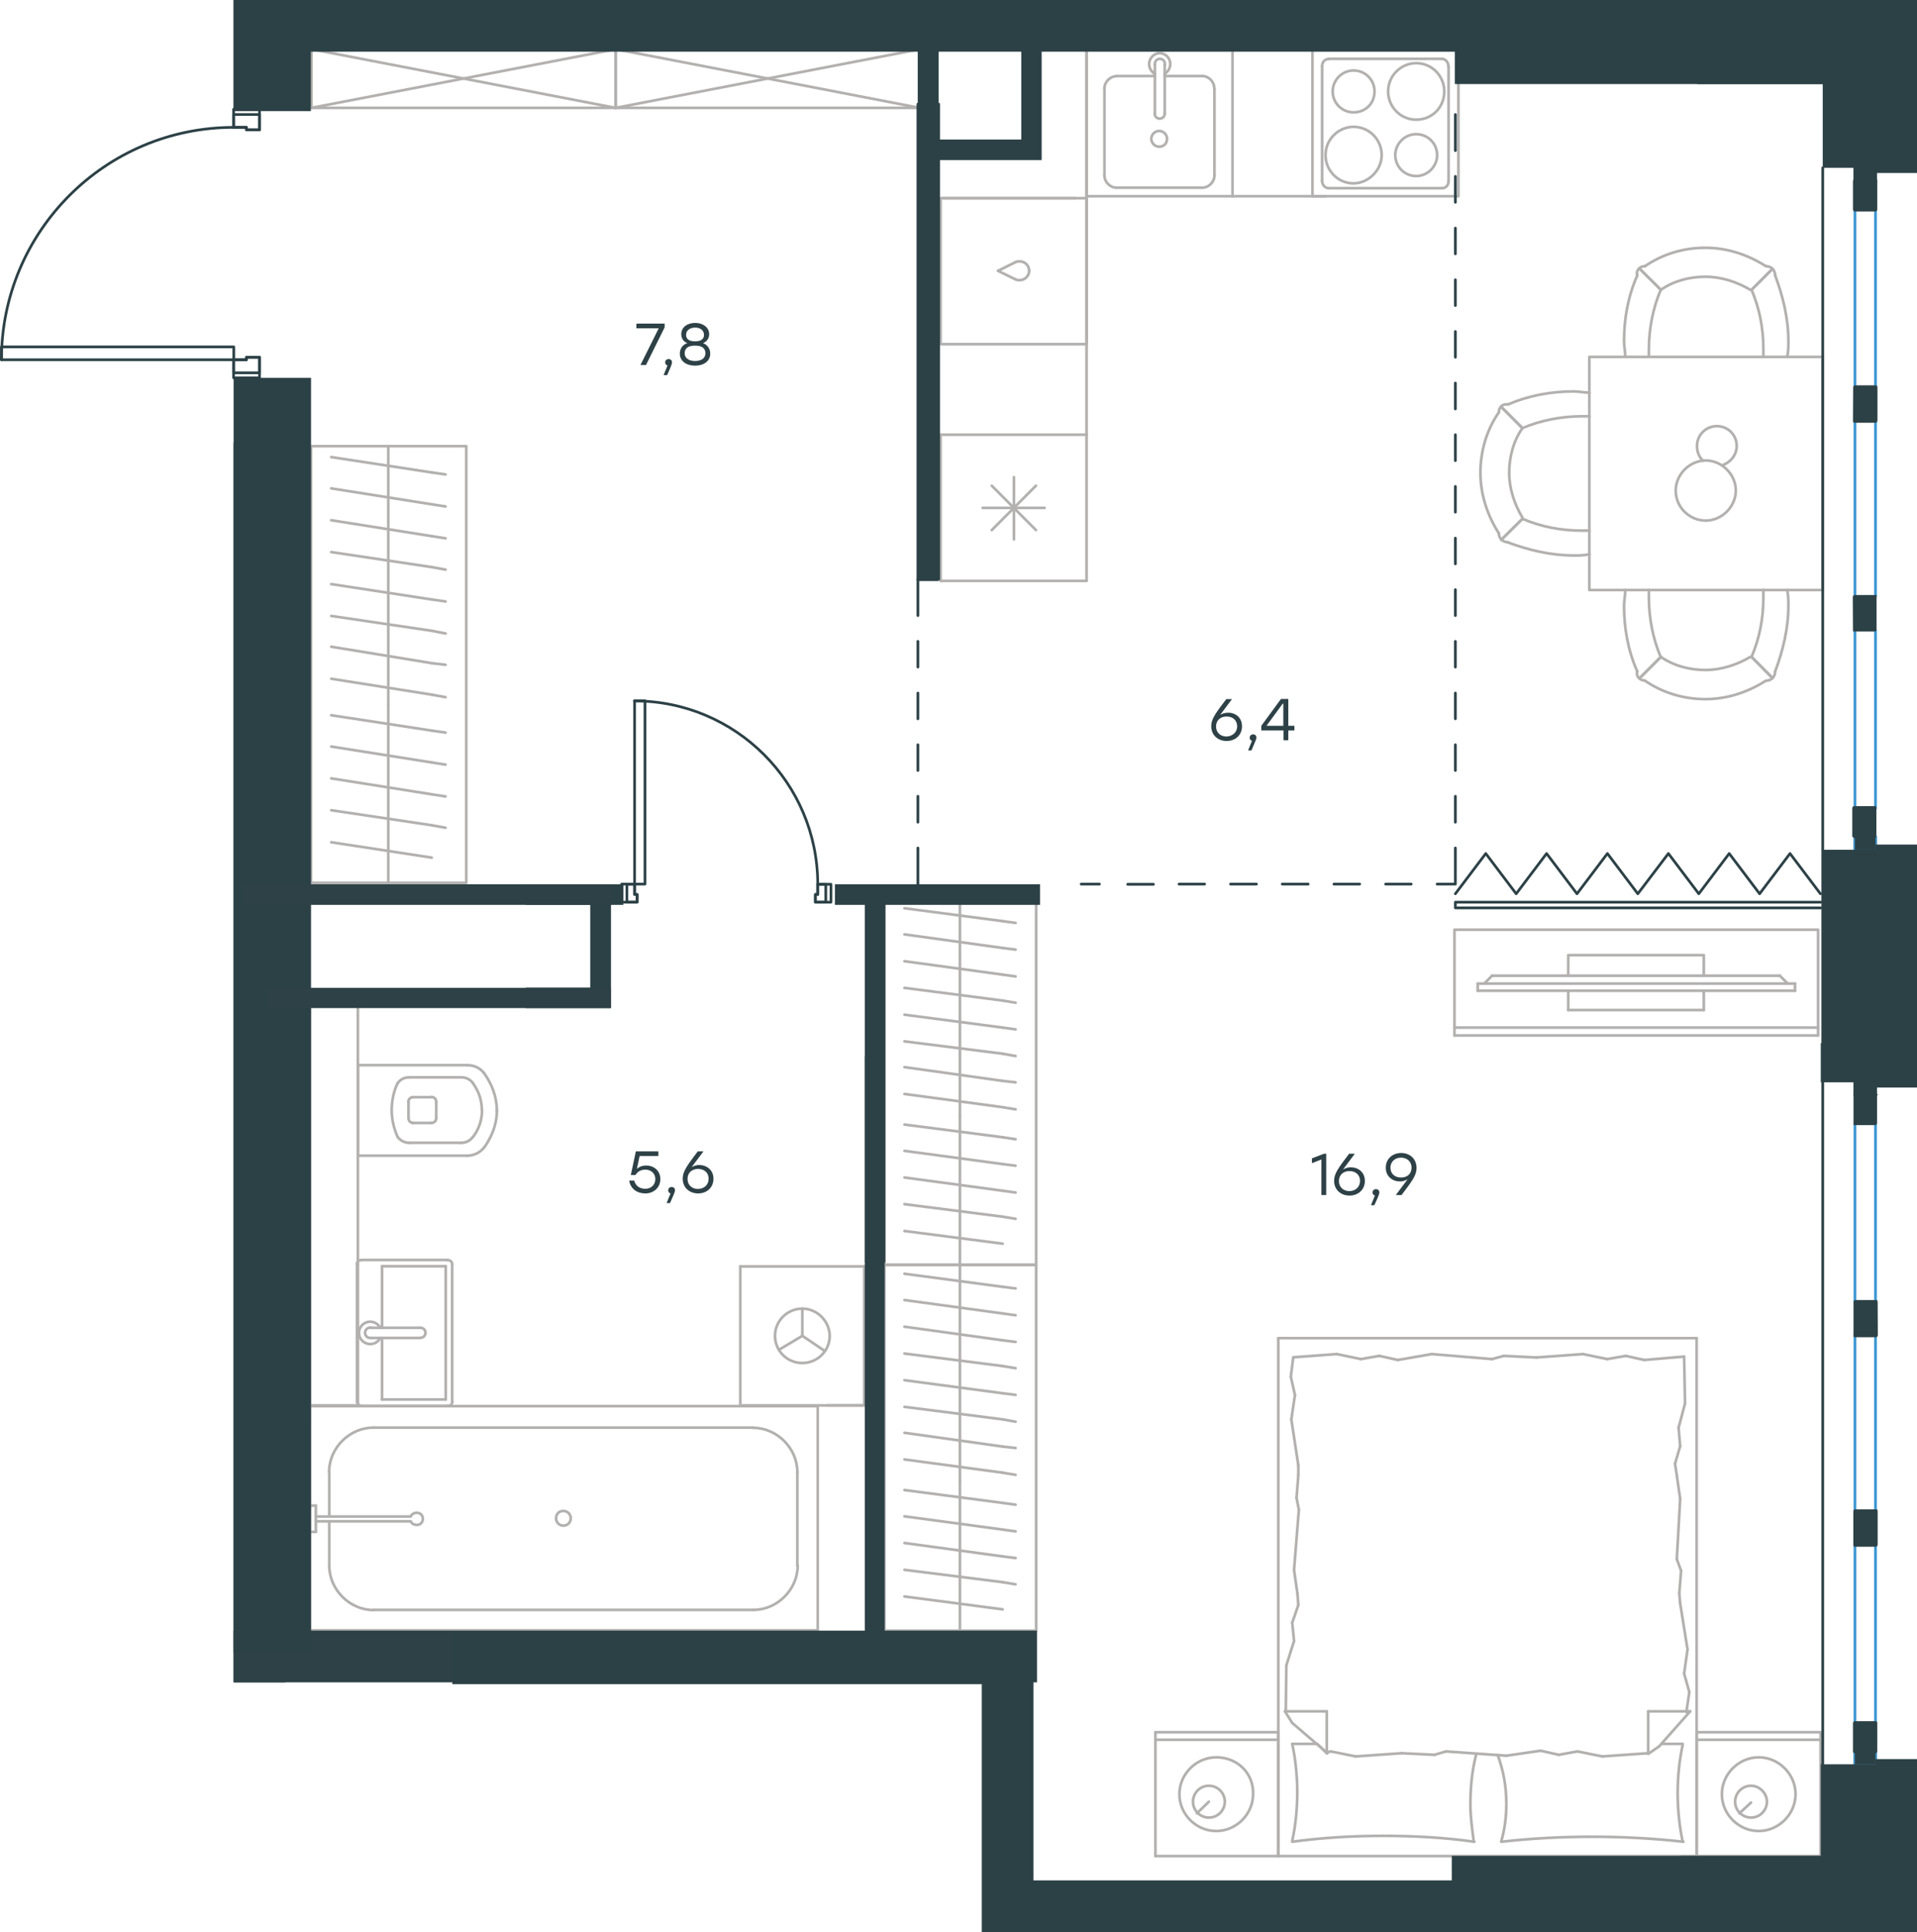<?xml version="1.0" encoding="utf-8"?>
<!-- Generator: Adobe Illustrator 26.5.0, SVG Export Plug-In . SVG Version: 6.00 Build 0)  -->
<svg version="1.1" id="Слой_1" xmlns="http://www.w3.org/2000/svg" xmlns:xlink="http://www.w3.org/1999/xlink" x="0px" y="0px"
	 viewBox="0 0 1071.8 1080" style="enable-background:new 0 0 1071.8 1080;" xml:space="preserve">
<style type="text/css">
	.st0{fill:none;stroke:#B2B1B0;stroke-width:1.5;stroke-linecap:round;stroke-linejoin:round;stroke-miterlimit:22.926;}
	.st1{fill:none;stroke:#2C4146;stroke-width:1.5;stroke-linecap:round;stroke-linejoin:round;stroke-miterlimit:10;}
	.st2{fill:none;stroke:#3996D2;stroke-width:1.5;stroke-linecap:round;stroke-linejoin:round;stroke-miterlimit:10;}
	.st3{fill:none;stroke:#2C4146;stroke-width:1.5;stroke-linecap:round;stroke-linejoin:round;stroke-miterlimit:22.926;}
	.st4{fill:#2C4146;}
	.st5{fill-rule:evenodd;clip-rule:evenodd;fill:#2C4146;}
	.st6{fill:#2D4146;}
</style>
<g>
	<line class="st0" x1="714.7" y1="1037.5" x2="646" y2="1037.5"/>
	<line class="st0" x1="646" y1="968.3" x2="714.7" y2="968.3"/>
	<line class="st0" x1="714.7" y1="968.3" x2="714.7" y2="1037.5"/>
	<line class="st0" x1="646" y1="1037.5" x2="646" y2="968.3"/>
	<line class="st0" x1="675.9" y1="1007.1" x2="669.2" y2="1013.6"/>
	<line class="st0" x1="646" y1="972.5" x2="714.7" y2="972.5"/>
	<path class="st0" d="M680,982.3c-11.2,0-20.6,9.4-20.6,20.6c0,11.2,9.3,20.6,20.6,20.6c11.2,0,20.6-9.4,20.6-20.6
		C701,991.2,691.8,982.3,680,982.3z"/>
	<path class="st0" d="M675.9,998.2c-5.1,0-8.9,4.2-8.9,8.9c0,5.1,4.2,8.9,8.9,8.9c5.1,0,8.9-4.2,8.9-8.9
		C684.8,1002.4,681,998.2,675.9,998.2z"/>
	<line class="st0" x1="948.6" y1="1037.5" x2="714.7" y2="1037.5"/>
	<line class="st0" x1="929" y1="974.8" x2="940.8" y2="974.8"/>
	<line class="st0" x1="741.8" y1="980" x2="741.8" y2="956.6"/>
	<line class="st0" x1="736.5" y1="974.8" x2="741.8" y2="980"/>
	<line class="st0" x1="948.6" y1="748" x2="948.6" y2="1037.5"/>
	<line class="st0" x1="718.4" y1="956.6" x2="741.8" y2="956.6"/>
	<line class="st0" x1="714.7" y1="1037.5" x2="714.7" y2="748"/>
	<line class="st0" x1="945" y1="956.6" x2="927.6" y2="976.2"/>
	<line class="st0" x1="927.6" y1="976.2" x2="921.5" y2="980.4"/>
	<line class="st0" x1="722.5" y1="974.8" x2="736.2" y2="974.8"/>
	<line class="st0" x1="921.5" y1="980" x2="921.5" y2="956.6"/>
	<line class="st0" x1="742.2" y1="980" x2="722.5" y2="963.1"/>
	<line class="st0" x1="722.5" y1="963.1" x2="718.4" y2="956.6"/>
	<line class="st0" x1="945" y1="956.6" x2="921.5" y2="956.6"/>
	<line class="st0" x1="840.8" y1="757.9" x2="859" y2="758.8"/>
	<line class="st0" x1="781.5" y1="760.2" x2="800.5" y2="756.9"/>
	<line class="st0" x1="760.9" y1="759.7" x2="771.2" y2="757.9"/>
	<line class="st0" x1="771.2" y1="757.9" x2="781.5" y2="760.2"/>
	<line class="st0" x1="834.2" y1="759.7" x2="840.8" y2="757.9"/>
	<line class="st0" x1="800.5" y1="756.9" x2="834.2" y2="759.7"/>
	<line class="st0" x1="723" y1="758.7" x2="747.4" y2="756.9"/>
	<line class="st0" x1="747.4" y1="756.9" x2="760.9" y2="759.7"/>
	<line class="st0" x1="919.3" y1="760.2" x2="941.6" y2="758.3"/>
	<line class="st0" x1="898.6" y1="759.7" x2="909" y2="757.9"/>
	<line class="st0" x1="909" y1="757.9" x2="919.3" y2="760.2"/>
	<line class="st0" x1="859" y1="758.8" x2="885.1" y2="756.9"/>
	<line class="st0" x1="885.1" y1="756.9" x2="898.6" y2="759.7"/>
	<line class="st0" x1="948.6" y1="748" x2="714.7" y2="748"/>
	<path class="st0" d="M839.4,1029.5c16.8-1.9,33.6-2.8,50.9-2.8c16.8,0,34.1,0.9,50.9,2.8"/>
	<path class="st0" d="M837.4,981c3.3,9.4,4.8,17.6,4.8,27.5c0,7-0.9,14-2.8,20.6"/>
	<path class="st0" d="M940.8,1029.5c-1.9-8.9-2.8-18.2-2.8-27.1c0-9.4,0.9-18.2,2.8-27.1"/>
	<path class="st0" d="M824,1029.5c-0.9-7-1.9-14-1.9-20.6c0-9.8,0.9-19.2,3.3-28.5"/>
	<line class="st0" x1="725.9" y1="897.2" x2="725.4" y2="890.7"/>
	<line class="st0" x1="723.5" y1="917.3" x2="722.5" y2="907"/>
	<line class="st0" x1="722.5" y1="907" x2="725.9" y2="897.2"/>
	<line class="st0" x1="718.9" y1="956.6" x2="719.2" y2="930.9"/>
	<line class="st0" x1="719.2" y1="930.9" x2="723.5" y2="917.3"/>
	<line class="st0" x1="724.9" y1="837.3" x2="725.9" y2="824.7"/>
	<line class="st0" x1="725.4" y1="890.7" x2="723.5" y2="877.6"/>
	<line class="st0" x1="726.2" y1="843.9" x2="724.9" y2="837.3"/>
	<line class="st0" x1="723.5" y1="877.6" x2="726.2" y2="843.9"/>
	<line class="st0" x1="725.9" y1="824.7" x2="725.9" y2="819.1"/>
	<line class="st0" x1="724" y1="779.8" x2="721.7" y2="769.5"/>
	<line class="st0" x1="721.7" y1="769.5" x2="723" y2="759.3"/>
	<line class="st0" x1="725.9" y1="819.1" x2="722" y2="793.4"/>
	<line class="st0" x1="722" y1="793.4" x2="724" y2="779.8"/>
	<line class="st0" x1="936.5" y1="818.2" x2="937.5" y2="824.7"/>
	<line class="st0" x1="938.5" y1="798.1" x2="939.4" y2="808.4"/>
	<line class="st0" x1="939.4" y1="808.4" x2="936.5" y2="818.2"/>
	<line class="st0" x1="941.6" y1="758.3" x2="942.1" y2="784.5"/>
	<line class="st0" x1="942.1" y1="784.5" x2="938.5" y2="798.1"/>
	<line class="st0" x1="939.9" y1="878" x2="938.9" y2="890.7"/>
	<line class="st0" x1="937.5" y1="824.7" x2="939.4" y2="837.8"/>
	<line class="st0" x1="937.5" y1="871.5" x2="939.9" y2="878"/>
	<line class="st0" x1="939.4" y1="837.8" x2="937.5" y2="871.5"/>
	<line class="st0" x1="938.9" y1="890.7" x2="939.4" y2="896.3"/>
	<line class="st0" x1="943" y1="956.1" x2="943" y2="957.1"/>
	<line class="st0" x1="941.6" y1="935.5" x2="944.5" y2="945.8"/>
	<line class="st0" x1="944.5" y1="945.8" x2="943" y2="956.1"/>
	<line class="st0" x1="939.4" y1="896.3" x2="943.5" y2="922"/>
	<line class="st0" x1="943.5" y1="922" x2="941.6" y2="935.5"/>
	<path class="st0" d="M722.5,1029.5c16.8-2.3,33.6-3.3,50.9-3.3c16.8,0,34.1,0.9,50.9,3.3"/>
	<path class="st0" d="M722.5,974.8c1.9,8.9,2.8,18.2,2.8,27.1c0,9.4-0.9,18.2-2.8,27.1"/>
	<line class="st0" x1="802" y1="980.9" x2="783.8" y2="980"/>
	<line class="st0" x1="861.4" y1="978.6" x2="842.2" y2="981.4"/>
	<line class="st0" x1="881.9" y1="979" x2="871.5" y2="980.9"/>
	<line class="st0" x1="871.5" y1="980.9" x2="861.4" y2="978.6"/>
	<line class="st0" x1="808.5" y1="979" x2="802" y2="980.9"/>
	<line class="st0" x1="842.2" y1="981.4" x2="808.5" y2="979"/>
	<line class="st0" x1="921.5" y1="980" x2="895.9" y2="981.8"/>
	<line class="st0" x1="895.9" y1="981.8" x2="881.9" y2="979"/>
	<line class="st0" x1="744" y1="979" x2="741.8" y2="979.5"/>
	<line class="st0" x1="783.8" y1="980" x2="758" y2="981.8"/>
	<line class="st0" x1="758" y1="981.8" x2="744" y2="979"/>
	<line class="st0" x1="1017.9" y1="1037.5" x2="948.6" y2="1037.5"/>
	<line class="st0" x1="948.6" y1="968.3" x2="1017.9" y2="968.3"/>
	<line class="st0" x1="1017.9" y1="968.7" x2="1017.9" y2="1037.5"/>
	<line class="st0" x1="948.6" y1="1037.5" x2="948.6" y2="968.7"/>
	<line class="st0" x1="979" y1="1007.6" x2="972.5" y2="1013.6"/>
	<line class="st0" x1="948.6" y1="972.5" x2="1017.9" y2="972.5"/>
	<path class="st0" d="M983.3,982.3c-11.2,0-20.6,9.4-20.6,20.6c0,11.2,9.3,20.6,20.6,20.6c11.2,0,20.6-9.4,20.6-20.6
		S994.5,982.3,983.3,982.3z"/>
	<path class="st0" d="M979,998.2c-5.1,0-8.9,4.2-8.9,8.9c0,5.1,4.2,8.9,8.9,8.9c5.1,0,8.9-4.2,8.9-8.9S983.8,998.2,979,998.2z"/>
</g>
<g>
	<g>
		<line class="st0" x1="813.2" y1="574.4" x2="1016.5" y2="574.4"/>
		<polyline class="st0" points="1016.5,578.8 1016.5,519.7 813.2,519.7 813.2,578.8 		"/>
		<line class="st0" x1="813.2" y1="578.8" x2="1016.5" y2="578.8"/>
	</g>
	<g>
		<polyline class="st0" points="952.6,545.4 952.6,533.9 876.8,533.9 876.8,545.4 		"/>
		<line class="st0" x1="876.8" y1="553.8" x2="876.8" y2="564.6"/>
		<line class="st0" x1="876.8" y1="564.6" x2="952.6" y2="564.6"/>
		<line class="st0" x1="952.6" y1="564.6" x2="952.6" y2="553.8"/>
		<line class="st0" x1="826.2" y1="553.8" x2="826.2" y2="549.8"/>
		<line class="st0" x1="995.1" y1="545.4" x2="999.5" y2="549.8"/>
		<line class="st0" x1="829.9" y1="549.8" x2="834.2" y2="545.4"/>
		<line class="st0" x1="1003.6" y1="549.8" x2="826.2" y2="549.8"/>
		<line class="st0" x1="826.2" y1="553.8" x2="1003.6" y2="553.8"/>
		<line class="st0" x1="1003.6" y1="553.8" x2="1003.6" y2="549.8"/>
		<line class="st0" x1="834.2" y1="545.4" x2="995.1" y2="545.4"/>
	</g>
</g>
<g>
	<line class="st0" x1="536.7" y1="707.1" x2="536.7" y2="623.5"/>
	<line class="st0" x1="567.8" y1="636.8" x2="560.6" y2="635.7"/>
	<line class="st0" x1="560.6" y1="635.7" x2="505.7" y2="628.6"/>
	<line class="st0" x1="567.8" y1="651.6" x2="560.6" y2="650.7"/>
	<line class="st0" x1="560.6" y1="650.7" x2="505.7" y2="643.3"/>
	<line class="st0" x1="567.8" y1="666.6" x2="560.6" y2="665.6"/>
	<line class="st0" x1="560.6" y1="665.6" x2="505.7" y2="658.2"/>
	<line class="st0" x1="567.8" y1="681.3" x2="560.6" y2="680.1"/>
	<line class="st0" x1="560.6" y1="680.1" x2="505.7" y2="673.1"/>
	<line class="st0" x1="560.6" y1="695.2" x2="505.7" y2="688.1"/>
	<rect x="494.5" y="502.6" class="st0" width="84.8" height="204.5"/>
	<line class="st0" x1="536.7" y1="623.5" x2="536.7" y2="502.6"/>
	<line class="st0" x1="567.8" y1="515.9" x2="560.6" y2="514.9"/>
	<line class="st0" x1="560.6" y1="514.9" x2="505.7" y2="507.7"/>
	<line class="st0" x1="567.8" y1="530.8" x2="560.6" y2="529.9"/>
	<line class="st0" x1="560.6" y1="529.9" x2="505.7" y2="522.3"/>
	<line class="st0" x1="567.8" y1="545.8" x2="560.6" y2="544.8"/>
	<line class="st0" x1="560.6" y1="544.8" x2="505.7" y2="537.3"/>
	<line class="st0" x1="567.8" y1="560.5" x2="560.6" y2="559.3"/>
	<line class="st0" x1="560.6" y1="559.3" x2="505.7" y2="552.2"/>
	<line class="st0" x1="567.8" y1="575.4" x2="560.6" y2="574.4"/>
	<line class="st0" x1="560.6" y1="574.4" x2="505.7" y2="567.2"/>
	<line class="st0" x1="567.8" y1="590.3" x2="560.6" y2="589"/>
	<line class="st0" x1="560.6" y1="589" x2="505.7" y2="582.1"/>
	<line class="st0" x1="567.8" y1="605" x2="560.6" y2="604.2"/>
	<line class="st0" x1="560.6" y1="604.2" x2="505.7" y2="596.5"/>
	<line class="st0" x1="560.6" y1="618.9" x2="505.7" y2="611.5"/>
	<line class="st0" x1="567.8" y1="620.1" x2="560.6" y2="618.9"/>
</g>
<g>
	<line class="st0" x1="536.7" y1="911.5" x2="536.7" y2="827.9"/>
	<line class="st0" x1="567.8" y1="841.1" x2="560.6" y2="840.1"/>
	<line class="st0" x1="560.6" y1="840.1" x2="505.7" y2="832.9"/>
	<line class="st0" x1="567.8" y1="856" x2="560.6" y2="855"/>
	<line class="st0" x1="560.6" y1="855" x2="505.7" y2="847.6"/>
	<line class="st0" x1="567.8" y1="870.9" x2="560.6" y2="870"/>
	<line class="st0" x1="560.6" y1="870" x2="505.7" y2="862.5"/>
	<line class="st0" x1="567.8" y1="885.6" x2="560.6" y2="884.4"/>
	<line class="st0" x1="560.6" y1="884.4" x2="505.7" y2="877.5"/>
	<line class="st0" x1="560.6" y1="899.6" x2="505.7" y2="892.4"/>
	<rect x="494.5" y="707" class="st0" width="84.8" height="204.5"/>
	<line class="st0" x1="536.7" y1="827.9" x2="536.7" y2="707"/>
	<line class="st0" x1="567.8" y1="720.2" x2="560.6" y2="719.3"/>
	<line class="st0" x1="560.6" y1="719.3" x2="505.7" y2="712"/>
	<line class="st0" x1="567.8" y1="735.2" x2="560.6" y2="734.2"/>
	<line class="st0" x1="560.6" y1="734.2" x2="505.7" y2="726.7"/>
	<line class="st0" x1="567.8" y1="750.1" x2="560.6" y2="749.2"/>
	<line class="st0" x1="560.6" y1="749.2" x2="505.7" y2="741.6"/>
	<line class="st0" x1="567.8" y1="764.8" x2="560.6" y2="763.6"/>
	<line class="st0" x1="560.6" y1="763.6" x2="505.7" y2="756.6"/>
	<line class="st0" x1="567.8" y1="779.7" x2="560.6" y2="778.8"/>
	<line class="st0" x1="560.6" y1="778.8" x2="505.7" y2="771.5"/>
	<line class="st0" x1="567.8" y1="794.7" x2="560.6" y2="793.4"/>
	<line class="st0" x1="560.6" y1="793.4" x2="505.7" y2="786.4"/>
	<line class="st0" x1="567.8" y1="809.4" x2="560.6" y2="808.6"/>
	<line class="st0" x1="560.6" y1="808.6" x2="505.7" y2="800.9"/>
	<line class="st0" x1="560.6" y1="823.2" x2="505.7" y2="815.8"/>
	<line class="st0" x1="567.8" y1="824.4" x2="560.6" y2="823.2"/>
</g>
<g>
	<line class="st0" x1="200.1" y1="595" x2="200.1" y2="646"/>
	<g>
		<line class="st0" x1="261.1" y1="595.4" x2="200.1" y2="595.4"/>
		<line class="st0" x1="228.9" y1="638.8" x2="257.8" y2="638.8"/>
		<line class="st0" x1="257.8" y1="602.2" x2="228.9" y2="602.2"/>
		<line class="st0" x1="230.6" y1="627.7" x2="241.1" y2="627.7"/>
		<line class="st0" x1="241.1" y1="613.3" x2="230.6" y2="613.3"/>
		<line class="st0" x1="228.4" y1="616" x2="228.4" y2="624.9"/>
		<line class="st0" x1="200.1" y1="646" x2="261.1" y2="646"/>
		<line class="st0" x1="243.9" y1="624.9" x2="243.9" y2="616"/>
		<path class="st0" d="M270.6,641.6c4.4-6.1,7.2-13.3,7.2-20.5c0,0,0,0,0-0.6"/>
		<path class="st0" d="M228.4,624.9c0,1.7,1.1,2.8,2.8,2.8"/>
		<path class="st0" d="M222.3,635.5c1.7,2.2,3.9,3.3,6.6,3.3"/>
		<path class="st0" d="M241.1,627.7c1.7,0,2.8-1.1,2.8-2.8"/>
		<path class="st0" d="M264.5,635.5c3.3-4.4,5-9.4,5-15"/>
		<path class="st0" d="M243.9,616c0-1.7-1.1-2.8-2.8-2.8"/>
		<path class="st0" d="M231.1,613.3c-1.7,0-2.8,1.1-2.8,2.8"/>
		<path class="st0" d="M228.9,602.2c-2.8,0-5,1.1-6.6,3.3"/>
		<path class="st0" d="M222.3,605.5c-2.2,4.4-3.3,10-3.3,15s1.1,10,3.3,15"/>
		<path class="st0" d="M264.5,605.5c-1.7-2.2-3.9-3.3-6.6-3.3"/>
		<path class="st0" d="M277.8,620.9L277.8,620.9c0-7.8-2.8-15-7.2-21.1"/>
		<path class="st0" d="M261.1,646c3.9,0,7.2-1.7,9.4-4.4"/>
		<path class="st0" d="M270.6,599.8c-2.2-2.8-5.5-4.4-9.4-4.4"/>
		<path class="st0" d="M269.4,620.5L269.4,620.5c0-5.5-1.7-10.5-5-15"/>
		<path class="st0" d="M257.8,638.8c2.8,0,5-1.1,6.6-3.3"/>
	</g>
	<rect x="173.3" y="562" class="st0" width="26.8" height="223.6"/>
</g>
<g>
	<line class="st0" x1="249.2" y1="782.3" x2="213.6" y2="782.3"/>
	<line class="st0" x1="213.6" y1="782.3" x2="213.6" y2="747.9"/>
	<line class="st0" x1="213.6" y1="742.2" x2="213.6" y2="707.8"/>
	<line class="st0" x1="249.2" y1="707.8" x2="249.2" y2="782.3"/>
	<line class="st0" x1="213.6" y1="707.8" x2="249.2" y2="707.8"/>
	<line class="st0" x1="199.6" y1="706.7" x2="199.6" y2="783.5"/>
	<line class="st0" x1="250.1" y1="704.3" x2="202.3" y2="704.3"/>
	<line class="st0" x1="252.8" y1="783.5" x2="252.8" y2="706.7"/>
	<line class="st0" x1="202.3" y1="785.9" x2="250.1" y2="785.9"/>
	<path class="st0" d="M250.1,785.9c1.7,0,2.8-1,2.8-2.4"/>
	<path class="st0" d="M252.8,706.7c0-1.4-1.1-2.4-2.8-2.4"/>
	<path class="st0" d="M202.3,704.3c-1.7,0-2.8,1-2.8,2.4"/>
	<path class="st0" d="M199.6,783.5c0,1,1.1,2.4,2.8,2.4"/>
	<line class="st0" x1="235.1" y1="742.2" x2="207.4" y2="742.2"/>
	<line class="st0" x1="207.4" y1="747.9" x2="235.1" y2="747.9"/>
	<path class="st0" d="M235.1,742.2L235.1,742.2c1.6,0,2.8,1.3,2.8,2.8c0,1.6-1.3,2.8-2.8,2.8l0,0"/>
	<path class="st0" d="M212.6,747.9c-1.1,2.1-3.2,3.4-5.6,3.4c-3.5,0-6.3-2.8-6.3-6.2c0-3.5,2.8-6.3,6.3-6.3c2.3,0,4.5,1.3,5.6,3.4"
		/>
	<path class="st0" d="M207.4,747.9c-0.1,0-0.3,0-0.4,0c-1.6,0-2.9-1.3-2.9-2.9c0-1.6,1.3-2.9,2.9-2.9c0.1,0,0.3,0,0.4,0"/>
</g>
<g>
	<line class="st0" x1="184.1" y1="846.7" x2="184.1" y2="822.9"/>
	<line class="st0" x1="184.1" y1="875.2" x2="184.1" y2="850.4"/>
	<line class="st0" x1="208.8" y1="798" x2="421.2" y2="798"/>
	<line class="st0" x1="445.8" y1="822.9" x2="445.8" y2="875.2"/>
	<line class="st0" x1="457.2" y1="911.3" x2="173.3" y2="911.3"/>
	<line class="st0" x1="457.2" y1="786" x2="457.2" y2="911.3"/>
	<line class="st0" x1="421.2" y1="899.9" x2="208.8" y2="899.9"/>
	<line class="st0" x1="173.3" y1="786" x2="457.2" y2="786"/>
	<line class="st0" x1="173.3" y1="911.3" x2="173.3" y2="786"/>
	<path class="st0" d="M445.8,822.9c0-13.4-11.4-24.8-24.8-24.8"/>
	<path class="st0" d="M184.1,875.2c0,13.4,11.4,24.8,24.8,24.8"/>
	<path class="st0" d="M421.2,899.9c13.4,0,24.8-11.4,24.8-24.8"/>
	<path class="st0" d="M208.8,798c-13.4,0-24.8,11.4-24.8,24.8"/>
	<line class="st0" x1="173.3" y1="793.4" x2="173.3" y2="790"/>
	<line class="st0" x1="176.6" y1="847.7" x2="229.6" y2="847.7"/>
	<line class="st0" x1="229.6" y1="850.4" x2="176.6" y2="850.4"/>
	<line class="st0" x1="173.3" y1="856.3" x2="173.3" y2="841.6"/>
	<line class="st0" x1="173.3" y1="841.6" x2="176.6" y2="841.6"/>
	<line class="st0" x1="176.6" y1="841.6" x2="176.6" y2="856.3"/>
	<line class="st0" x1="176.6" y1="856.3" x2="173.3" y2="856.3"/>
	<path class="st0" d="M229.6,850.4c0.7,1.4,2,2,3.4,2c2,0,3.4-1.4,3.4-3.4s-1.4-3.4-3.4-3.4c-1.4,0-2.7,0.7-3.4,2"/>
	<path class="st0" d="M310.9,848.7c0,2.3,1.8,4.1,4.1,4.1c2.3,0,4.1-1.8,4.1-4.1s-1.8-4.1-4.1-4.1
		C312.4,844.6,310.9,846.4,310.9,848.7z"/>
</g>
<g>
	<line class="st0" x1="483.2" y1="707.9" x2="413.9" y2="707.9"/>
	<g>
		<line class="st0" x1="413.9" y1="785.6" x2="413.9" y2="707.9"/>
		<line class="st0" x1="462.4" y1="785.6" x2="483.2" y2="785.6"/>
		<line class="st0" x1="413.9" y1="785.6" x2="483.2" y2="785.6"/>
		<line class="st0" x1="448.6" y1="746.7" x2="461" y2="755.1"/>
		<line class="st0" x1="448.6" y1="746.7" x2="448.6" y2="731.5"/>
		<line class="st0" x1="448.6" y1="746.7" x2="435.5" y2="754.5"/>
		<path class="st0" d="M448.6,731.5c-8.4,0-15.3,6.8-15.3,15.2s6.8,15.2,15.3,15.2c8.4,0,15.3-6.8,15.3-15.2
			C463.8,738.6,457,731.5,448.6,731.5z"/>
		<line class="st0" x1="483.2" y1="785.6" x2="483.2" y2="707.8"/>
	</g>
</g>
<g>
	<line class="st0" x1="217.1" y1="493.5" x2="217.1" y2="393.7"/>
	<line class="st0" x1="249.1" y1="409.5" x2="241.4" y2="408.4"/>
	<line class="st0" x1="241.4" y1="408.4" x2="185.2" y2="399.8"/>
	<line class="st0" x1="249.1" y1="427.4" x2="241.4" y2="426.2"/>
	<line class="st0" x1="241.4" y1="426.2" x2="185.2" y2="417.3"/>
	<line class="st0" x1="249.1" y1="445.2" x2="241.4" y2="444"/>
	<line class="st0" x1="241.4" y1="444" x2="185.2" y2="435.1"/>
	<line class="st0" x1="249.1" y1="462.7" x2="241.4" y2="461.3"/>
	<line class="st0" x1="241.4" y1="461.3" x2="185.2" y2="452.9"/>
	<line class="st0" x1="241.4" y1="479.4" x2="185.2" y2="470.8"/>
	<rect x="173.9" y="249.4" class="st0" width="86.8" height="244.1"/>
	<line class="st0" x1="217.1" y1="393.7" x2="217.1" y2="249.4"/>
	<line class="st0" x1="249.1" y1="265.2" x2="241.4" y2="264.1"/>
	<line class="st0" x1="241.4" y1="264.1" x2="185.2" y2="255.5"/>
	<line class="st0" x1="249.1" y1="283.1" x2="241.4" y2="281.9"/>
	<line class="st0" x1="241.4" y1="281.9" x2="185.2" y2="273"/>
	<line class="st0" x1="249.1" y1="300.9" x2="241.4" y2="299.7"/>
	<line class="st0" x1="241.4" y1="299.7" x2="185.2" y2="290.8"/>
	<line class="st0" x1="249.1" y1="318.4" x2="241.4" y2="317"/>
	<line class="st0" x1="241.4" y1="317" x2="185.2" y2="308.6"/>
	<line class="st0" x1="249.1" y1="336.2" x2="241.4" y2="335.1"/>
	<line class="st0" x1="241.4" y1="335.1" x2="185.2" y2="326.5"/>
	<line class="st0" x1="249.1" y1="354.1" x2="241.4" y2="352.6"/>
	<line class="st0" x1="241.4" y1="352.6" x2="185.2" y2="344.3"/>
	<line class="st0" x1="249.1" y1="371.6" x2="241.4" y2="370.7"/>
	<line class="st0" x1="241.4" y1="370.7" x2="185.2" y2="361.5"/>
	<line class="st0" x1="241.4" y1="388.3" x2="185.2" y2="379.4"/>
	<line class="st0" x1="249.1" y1="389.7" x2="241.4" y2="388.3"/>
</g>
<g>
	<line class="st0" x1="607.5" y1="243" x2="607.5" y2="324.7"/>
	<line class="st0" x1="566.9" y1="266.7" x2="566.9" y2="301.5"/>
	<line class="st0" x1="554.5" y1="296.3" x2="579.2" y2="271.5"/>
	<line class="st0" x1="554.5" y1="271.5" x2="579.2" y2="296.3"/>
	<line class="st0" x1="549.4" y1="283.9" x2="584" y2="283.9"/>
	<line class="st0" x1="607.5" y1="324.7" x2="525.9" y2="324.7"/>
	<line class="st0" x1="525.9" y1="243" x2="525.9" y2="324.7"/>
	<line class="st0" x1="607.5" y1="243" x2="525.9" y2="243"/>
</g>
<g>
	<rect x="607.5" y="28" class="st0" width="81.6" height="81.7"/>
	<line class="st0" x1="651.2" y1="63.5" x2="651.2" y2="36.1"/>
	<line class="st0" x1="645.7" y1="42.5" x2="624.2" y2="42.5"/>
	<line class="st0" x1="624.2" y1="104.9" x2="672.2" y2="104.9"/>
	<line class="st0" x1="672.2" y1="42.5" x2="651.2" y2="42.5"/>
	<line class="st0" x1="679" y1="98.1" x2="679" y2="49.4"/>
	<line class="st0" x1="645.7" y1="36.1" x2="645.7" y2="63.5"/>
	<line class="st0" x1="617.5" y1="49.4" x2="617.5" y2="98.1"/>
	<path class="st0" d="M651.2,63.5L651.2,63.5c0,1.6-1.2,2.8-2.8,2.8s-2.8-1.2-2.8-2.8"/>
	<path class="st0" d="M617.5,49.4c0-3.6,3.2-6.8,6.7-6.8"/>
	<path class="st0" d="M645.7,41.3c-2-1.2-3.2-3.2-3.2-5.6c0-3.2,2.8-6,5.9-6c3.2,0,5.9,2.8,5.9,6c0,2.4-1.2,4.4-3.2,5.6"/>
	<path class="st0" d="M679,98.1c0,3.6-3.2,6.8-6.7,6.8"/>
	<path class="st0" d="M672.2,42.5c3.6,0,6.7,3.2,6.7,6.8"/>
	<path class="st0" d="M624.2,104.9c-3.6,0-6.7-3.2-6.7-6.8"/>
	<path class="st0" d="M645.7,36.1v-0.4c0-1.6,1.2-2.8,2.8-2.8s2.8,1.2,2.8,2.8v0.4"/>
	<path class="st0" d="M652.5,77.6c0-2.4-2-4.4-4.4-4.4s-4.4,2-4.4,4.4s2,4.4,4.4,4.4C650.9,82,652.5,80,652.5,77.6z"/>
</g>
<g>
	<path class="st0" d="M768.5,51.1c0-6.5-5.2-11.7-11.7-11.7c-6.4,0-11.7,5.3-11.7,11.7c0,6.5,5.2,11.7,11.7,11.7
		S768.5,58,768.5,51.1z"/>
	<path class="st0" d="M772.5,86.7c0-8.5-6.8-15.8-15.7-15.8c-8.4,0-15.7,6.9-15.7,15.8c0,8.5,6.8,15.8,15.7,15.8
		C765.2,102.4,772.5,95.1,772.5,86.7z"/>
	<path class="st0" d="M803.5,86.7c0-6.5-5.2-11.7-11.7-11.7c-6.4,0-11.7,5.3-11.7,11.7c0,6.5,5.2,11.7,11.7,11.7
		C798.2,98.4,803.5,93.1,803.5,86.7z"/>
	<path class="st0" d="M807.5,51.1c0-8.5-6.8-15.8-15.7-15.8c-8.4,0-15.7,6.9-15.7,15.8c0,8.5,6.8,15.8,15.7,15.8
		S807.5,60,807.5,51.1z"/>
	<line class="st0" x1="739.2" y1="101.2" x2="739.2" y2="37"/>
	<line class="st0" x1="806.2" y1="105.2" x2="742.8" y2="105.2"/>
	<line class="st0" x1="809.9" y1="37" x2="809.9" y2="101.2"/>
	<line class="st0" x1="742.8" y1="32.9" x2="806.2" y2="32.9"/>
	<path class="st0" d="M809.9,101.2L809.9,101.2c0,2.4-1.6,4-3.6,4"/>
	<path class="st0" d="M739.2,37L739.2,37c0-2.4,1.6-4,3.6-4"/>
	<path class="st0" d="M742.8,105.2L742.8,105.2c-2,0-3.6-2-3.6-4"/>
	<path class="st0" d="M806.2,32.9L806.2,32.9c2,0,3.6,2,3.6,4"/>
	<rect x="733.8" y="28" class="st0" width="81.6" height="81.7"/>
</g>
<g>
	<rect x="525.9" y="110.8" class="st0" width="81.7" height="81.6"/>
	<line class="st0" x1="558" y1="151.4" x2="567.8" y2="156.2"/>
	<line class="st0" x1="567.8" y1="146.5" x2="558" y2="151.4"/>
	<path class="st0" d="M567.8,146.5c0.8-0.4,1.6-0.4,2.4-0.4c2.8,0,5.2,2.4,5.2,5.2"/>
	<path class="st0" d="M567.8,156.2c0.8,0.4,1.6,0.4,2.4,0.4c2.8,0,5.2-2.4,5.2-5.2"/>
</g>
<line class="st0" x1="607.5" y1="243" x2="607.5" y2="28"/>
<line class="st0" x1="601.4" y1="110.8" x2="525.9" y2="110.8"/>
<g>
	<rect x="888.6" y="199.5" class="st0" width="130.5" height="130.3"/>
	<path class="st0" d="M928.6,162c7.4-5.1,16.2-7.3,25-7.3s17.6,2.9,25,7.3"/>
	<path class="st0" d="M908.7,199.5c0-2.9-0.7-5.9-0.7-8.8c0-12.5,2.2-25,7.4-36.7"/>
	<path class="st0" d="M992.5,154c4.4,11.7,7.4,24.2,7.4,36.7c0,2.9,0,5.9-0.7,8.8"/>
	<path class="st0" d="M921.9,199.5c0-1.5,0-2.9,0-4.4c0-11,2.2-22.8,6.6-33"/>
	<path class="st0" d="M979.3,162c4.4,10.3,6.6,21.3,6.6,33c0,1.5,0,2.9,0,4.4"/>
	<path class="st0" d="M919.7,148.8c9.6-6.6,21.3-10.3,33.8-10.3c11.8,0,23.5,3.7,33.8,10.3"/>
	<line class="st0" x1="928.6" y1="162" x2="916.8" y2="150.3"/>
	<line class="st0" x1="979.3" y1="162" x2="991" y2="150.3"/>
	<line class="st0" x1="928.6" y1="162" x2="916.8" y2="150.3"/>
	<line class="st0" x1="979.3" y1="162" x2="991" y2="150.3"/>
	<path class="st0" d="M987.4,148.8c2.9,0,5.1,2.2,5.1,5.1"/>
	<path class="st0" d="M915.3,153.9c-0.6-2.9,1.5-5.1,4.4-5.1"/>
	<path class="st0" d="M928.6,367.2c7.4,5.1,16.2,7.3,25,7.3s17.6-2.9,25-7.3"/>
	<path class="st0" d="M908.7,329.8c0,2.9-0.7,5.9-0.7,8.8c0,12.5,2.2,25,7.4,36.7"/>
	<path class="st0" d="M992.5,375.3c4.4-11.7,7.4-24.2,7.4-36.7c0-2.9,0-5.9-0.7-8.8"/>
	<path class="st0" d="M921.9,329.8c0,1.5,0,2.9,0,4.4c0,11,2.2,22.8,6.6,33"/>
	<path class="st0" d="M979.3,367.2c4.4-10.3,6.6-21.3,6.6-33c0-1.5,0-2.9,0-4.4"/>
	<path class="st0" d="M919.7,380.5c9.6,6.6,21.3,10.3,33.8,10.3c11.8,0,23.5-3.7,33.8-10.3"/>
	<line class="st0" x1="928.6" y1="367.2" x2="916.8" y2="379"/>
	<line class="st0" x1="979.3" y1="367.2" x2="991" y2="379"/>
	<line class="st0" x1="928.6" y1="367.2" x2="916.8" y2="379"/>
	<line class="st0" x1="979.3" y1="367.2" x2="991" y2="379"/>
	<path class="st0" d="M987.4,380.5c2.9,0,5.1-2.2,5.1-5.1"/>
	<path class="st0" d="M915.3,375.3c-0.6,2.9,1.5,5.1,4.4,5.1"/>
	<path class="st0" d="M851.2,239.3c-5.1,7.3-7.4,16.2-7.4,25s2.9,17.6,7.4,25"/>
	<path class="st0" d="M888.7,219.5c-2.9,0-5.9-0.7-8.8-0.7c-12.5,0-25,2.2-36.8,7.3"/>
	<path class="st0" d="M843.1,303.2c11.8,4.4,24.3,7.3,36.8,7.3c2.9,0,5.9,0,8.8-0.7"/>
	<path class="st0" d="M888.7,232.7c-1.5,0-2.9,0-4.4,0c-11,0-22.8,2.2-33.1,6.6"/>
	<path class="st0" d="M851.2,290c10.3,4.4,21.3,6.6,33.1,6.6c1.5,0,2.9,0,4.4,0"/>
	<path class="st0" d="M838,230.5c-6.6,9.5-10.3,21.3-10.3,33.8c0,11.7,3.7,23.5,10.3,33.8"/>
	<line class="st0" x1="851.2" y1="239.3" x2="839.4" y2="227.5"/>
	<line class="st0" x1="851.2" y1="290" x2="839.4" y2="301.7"/>
	<line class="st0" x1="851.2" y1="239.3" x2="839.4" y2="227.5"/>
	<line class="st0" x1="851.2" y1="290" x2="839.4" y2="301.7"/>
	<path class="st0" d="M838,298c0,2.9,2.2,5.1,5.1,5.1"/>
	<path class="st0" d="M843.1,226.1c-2.9-0.6-5.1,1.5-5.1,4.4"/>
	<path class="st0" d="M953.7,291c9,0,16.8-7.8,16.8-16.8s-7.8-16.8-16.8-16.8s-16.8,7.8-16.8,16.8C936.9,283.7,944.7,291,953.7,291z
		"/>
	<path class="st0" d="M952.1,257.5c-2.1-2-3.3-4.9-3.3-8.2c0-6.1,4.9-11.1,11.1-11.1s11.1,4.9,11.1,11.1c0,4.9-3.3,9-7.8,10.7"/>
</g>
<g>
	<rect x="174.1" y="27" class="st0" width="170.1" height="33.3"/>
	<line class="st0" x1="174.1" y1="60.3" x2="344.2" y2="27.5"/>
	<line class="st0" x1="174.1" y1="27.5" x2="344.2" y2="60.3"/>
</g>
<g>
	<rect x="344.2" y="27" class="st0" width="170.1" height="33.3"/>
	<line class="st0" x1="344.2" y1="60.3" x2="514.2" y2="27.5"/>
	<line class="st0" x1="344.2" y1="27.5" x2="514.2" y2="60.3"/>
</g>
<line class="st0" x1="689" y1="109.7" x2="741" y2="109.7"/>
<path class="st1" d="M1048.6,978.9l-11.5,7.2v-7.2H1048.6z M1048.6,986.2V979l-11.5,7.2H1048.6z"/>
<path class="st1" d="M1048.6,612.2V605l-11.6,7.2H1048.6z M1037.1,612.2l11.6-7.2h-11.6V612.2z"/>
<path class="st1" d="M1048.6,605l-11.5,7.2V605H1048.6z M1048.6,612.2V605l-11.5,7.2H1048.6z"/>
<line class="st1" x1="1048.6" y1="612.2" x2="1048.6" y2="628.1"/>
<path class="st1" d="M1048.6,612.2"/>
<path class="st1" d="M1048.6,467.8l-11.5,7.2v-7.2H1048.6z M1048.6,475v-7.2l-11.5,7.2H1048.6z"/>
<path class="st1" d="M1048.6,101.1v-7.2l-11.6,7.2H1048.6z M1037.1,101.1l11.6-7.2h-11.6V101.1z"/>
<path class="st1" d="M1048.6,93.8l-11.5,7.2v-7.2H1048.6z M1048.6,101.1v-7.2l-11.5,7.2H1048.6z"/>
<path class="st1" d="M1048.6,235.4v-18.8l-3.5,18.8H1048.6z M1045.1,235.4l3.5-18.8h-3.5V235.4z"/>
<rect x="0.8" y="193.9" class="st1" width="129.9" height="7.2"/>
<polygon class="st1" points="130.6,208.4 130.6,201.1 137.8,201.1 137.8,199.7 145.1,199.7 145.1,208.4 "/>
<polygon class="st1" points="145.1,64 145.1,72.6 137.8,72.6 137.8,71.2 130.6,71.2 130.6,64 "/>
<path class="st1" d="M130.6,71.2C58.9,71.2,0.8,129.4,0.8,201.1"/>
<polygon class="st1" points="130.6,211.2 130.6,201.1 137.8,201.1 137.8,199.7 145.1,199.7 145.1,211.2 "/>
<polygon class="st1" points="145.1,72.6 137.8,72.6 137.8,71.2 130.6,71.2 130.6,61.1 145.1,61.1 "/>
<line class="st1" x1="513.2" y1="494.2" x2="513.2" y2="474"/>
<line class="st1" x1="513.2" y1="459.6" x2="513.2" y2="445.1"/>
<line class="st1" x1="513.2" y1="430.7" x2="513.2" y2="416.3"/>
<line class="st1" x1="513.2" y1="401.8" x2="513.2" y2="387.4"/>
<line class="st1" x1="513.2" y1="372.9" x2="513.2" y2="358.5"/>
<line class="st1" x1="513.2" y1="344.1" x2="513.2" y2="323.9"/>
<rect x="354.8" y="391.7" class="st1" width="5.8" height="102.5"/>
<polygon class="st1" points="350.5,494.2 354.8,494.2 354.8,500 356.2,500 356.2,504.3 350.5,504.3 "/>
<polygon class="st1" points="461.7,504.3 455.9,504.3 455.9,500 457.2,500 457.2,494.3 461.7,494.3 "/>
<path class="st1" d="M457.2,494.3c0-56.6-45.9-102.5-102.5-102.5"/>
<polygon class="st1" points="347.6,494.2 354.8,494.2 354.8,500 356.2,500 356.2,504.3 347.6,504.3 "/>
<polygon class="st1" points="455.9,504.3 455.9,500 457.2,500 457.2,494.3 464.6,494.3 464.6,504.3 "/>
<path class="st2" d="M1048.6,986.2V979l-11.6,7.2H1048.6z M1037.1,986.2l11.6-7.2h-11.6V986.2z"/>
<line class="st2" x1="1037.1" y1="963.1" x2="1037.1" y2="863.4"/>
<line class="st2" x1="1037.1" y1="844.6" x2="1037.1" y2="746.5"/>
<line class="st2" x1="1037.1" y1="727.7" x2="1037.1" y2="628.1"/>
<line class="st2" x1="1048.6" y1="628.1" x2="1048.6" y2="727.7"/>
<line class="st2" x1="1048.6" y1="746.5" x2="1048.6" y2="844.6"/>
<line class="st2" x1="1048.6" y1="863.4" x2="1048.6" y2="963"/>
<path class="st2" d="M1048.6,475v-7.2L1037,475H1048.6z M1037.1,475l11.6-7.2h-11.6V475z"/>
<line class="st2" x1="1037.1" y1="451.9" x2="1037.1" y2="352.3"/>
<line class="st2" x1="1037.1" y1="333.5" x2="1037.1" y2="235.4"/>
<line class="st2" x1="1037.1" y1="216.6" x2="1037.1" y2="116.9"/>
<line class="st2" x1="1048.6" y1="116.9" x2="1048.6" y2="216.6"/>
<line class="st2" x1="1048.6" y1="235.4" x2="1048.6" y2="333.5"/>
<line class="st2" x1="1048.6" y1="352.3" x2="1048.6" y2="451.9"/>
<line class="st1" x1="604.5" y1="494.2" x2="614.7" y2="494.2"/>
<line class="st1" x1="659.2" y1="494.2" x2="673.5" y2="494.2"/>
<line class="st1" x1="688" y1="494.2" x2="702.5" y2="494.2"/>
<line class="st1" x1="716.9" y1="494.2" x2="731.4" y2="494.2"/>
<line class="st1" x1="745.8" y1="494.2" x2="760.2" y2="494.2"/>
<line class="st1" x1="774.7" y1="494.2" x2="789" y2="494.2"/>
<polyline class="st1" points="803.5,494.2 813.7,494.2 813.7,474 "/>
<line class="st1" x1="813.7" y1="459.6" x2="813.7" y2="445.1"/>
<line class="st1" x1="813.7" y1="430.7" x2="813.7" y2="416.3"/>
<line class="st1" x1="813.7" y1="401.8" x2="813.7" y2="387.4"/>
<line class="st1" x1="813.7" y1="372.9" x2="813.7" y2="358.5"/>
<line class="st1" x1="813.7" y1="344.1" x2="813.7" y2="329.6"/>
<line class="st1" x1="813.7" y1="315.2" x2="813.7" y2="300.8"/>
<line class="st1" x1="813.7" y1="286.3" x2="813.7" y2="271.9"/>
<line class="st1" x1="813.7" y1="257.5" x2="813.7" y2="243"/>
<line class="st1" x1="813.7" y1="228.6" x2="813.7" y2="214.1"/>
<line class="st1" x1="813.7" y1="199.7" x2="813.7" y2="185.3"/>
<line class="st1" x1="813.7" y1="170.8" x2="813.7" y2="156.4"/>
<line class="st1" x1="813.7" y1="141.9" x2="813.7" y2="127.5"/>
<line class="st1" x1="813.7" y1="113.1" x2="813.7" y2="98.6"/>
<line class="st1" x1="813.7" y1="84.2" x2="813.7" y2="64"/>
<polyline class="st1" points="1018,507.5 813.7,507.5 813.7,504.3 1018,504.3 "/>
<line class="st3" x1="1019.1" y1="986.2" x2="1019.1" y2="93.8"/>
<rect x="513.2" y="58.2" class="st3" width="11.6" height="265.6"/>
<polyline class="st3" points="813.7,499.6 830.7,477.1 847.7,499.6 864.7,477.1 881.7,499.6 898.7,477.1 915.7,499.6 932.8,477.1 
	949.8,499.6 966.8,477.1 983.8,499.6 1000.8,477.1 1017.8,499.6 "/>
<path class="st4" d="M1048.6,986.2V979l-11.6,7.2H1048.6z M1037.1,986.2l11.6-7.2h-11.6V986.2z"/>
<path class="st4" d="M1048.6,612.2V605l-11.6,7.2H1048.6z M1037.1,612.2l11.6-7.2h-11.6V612.2z"/>
<path class="st4" d="M1048.6,475v-7.2L1037,475H1048.6z M1037.1,475l11.6-7.2h-11.6V475z"/>
<path class="st4" d="M1048.6,101.1v-7.2l-11.6,7.2H1048.6z M1037.1,101.1l11.6-7.2h-11.6V101.1z"/>
<path class="st5" d="M1049.8,727.7L1049.8,727.7C1049.8,727.6,1049.8,727.6,1049.8,727.7C1049.8,727.6,1049.8,727.6,1049.8,727.7
	c0-0.3-0.1-0.4-0.1-0.6l0,0l-0.1-0.1l0,0l0,0l-0.1-0.1c-0.1-0.1-0.3-0.2-0.5-0.2l0,0l0,0c0,0,0,0-0.1,0h-3.4l0,0l0,0h-8.1
	c-0.6,0-1.1,0.5-1.1,1.1v18.8c0,0.1,0,0.1,0,0.2l0,0l0,0l0,0l0,0l0,0l0,0v0.1l0,0l0,0l0,0l0,0l0,0c0,0.1,0.1,0.1,0.1,0.2
	c0,0.1,0.1,0.2,0.2,0.2l0,0c0.1,0.1,0.3,0.2,0.5,0.2c0.1,0,0.1,0,0.2,0l0,0h8.1l0,0l0,0h3.4l0,0c0.6,0,1.1-0.5,1.1-1.1L1049.8,727.7
	L1049.8,727.7z"/>
<path class="st5" d="M1036.1,979.5L1036.1,979.5c0,0.1,0.1,0.1,0.2,0.2l0,0l0,0l0,0c0.1,0.1,0.2,0.2,0.4,0.2l0,0l0,0
	c0.1,0,0.2,0,0.2,0.1l0,0l0,0h0.1l0,0h8.1l0,0l0,0h3.4l0,0c0.6,0,1.1-0.5,1.1-1.1V963l0,0l0,0l0,0c0-0.2-0.1-0.4-0.2-0.5l0,0
	c0,0,0,0,0-0.1l0,0l0,0l-0.1-0.1c-0.1-0.1-0.3-0.2-0.5-0.2l0,0c0,0,0,0-0.1,0l0,0h-0.1h-3.4l0,0h-8.1c-0.6,0-1.1,0.5-1.1,1.1v15.9
	c0,0,0,0,0,0.1l0,0l0,0l0,0l0,0l0,0C1036,979.2,1036.1,979.4,1036.1,979.5L1036.1,979.5L1036.1,979.5z"/>
<path class="st5" d="M1049.8,844.6L1049.8,844.6L1049.8,844.6L1049.8,844.6C1049.8,844.5,1049.8,844.5,1049.8,844.6L1049.8,844.6
	L1049.8,844.6c0-0.2,0-0.3-0.1-0.4l0,0l0,0l0,0l0,0c0,0,0,0,0-0.1l0,0l0,0l0,0l0,0l0,0c0,0,0,0-0.1-0.1c0,0,0,0,0-0.1l0,0l0,0l0,0
	l0,0l0,0l0,0l0,0l0,0c-0.1-0.1-0.2-0.1-0.3-0.2l0,0l0,0h-0.1l0,0c0,0,0,0-0.1,0c0,0,0,0-0.1,0l0,0l0,0l0,0c-0.1,0-0.1,0-0.2,0l0,0
	h-11.5l0,0c-0.6,0-1.1,0.5-1.1,1.1v18.8c0,0,0,0,0,0.1l0,0l0,0l0,0l0,0l0,0c0,0.1,0,0.1,0.1,0.2c0,0.1,0,0.2,0.1,0.3c0,0,0,0,0,0.1
	l0,0l0,0l0,0l0,0l0,0l0,0c0,0,0,0.1,0.1,0.1l0,0l0,0l0,0l0,0l0,0l0,0l0,0l0,0c0.1,0.1,0.2,0.1,0.3,0.2l0,0l0,0c0,0,0,0,0.1,0l0,0
	c0,0,0,0,0.1,0l0,0l0,0l0,0l0,0c0.1,0,0.1,0,0.2,0l0,0l0,0l0,0h11.5c0.6,0,1.1-0.5,1.1-1.1V844.6z"/>
<path class="st5" d="M1049.8,612.2L1049.8,612.2L1049.8,612.2L1049.8,612.2L1049.8,612.2L1049.8,612.2L1049.8,612.2
	C1049.8,612.1,1049.8,612.1,1049.8,612.2C1049.8,612.1,1049.8,612.1,1049.8,612.2C1049.8,612.1,1049.8,612.1,1049.8,612.2
	C1049.8,612.1,1049.8,612.1,1049.8,612.2c0-0.2,0-0.4-0.1-0.5c0-0.1-0.1-0.1-0.2-0.2c0,0,0-0.1-0.1-0.1c0,0,0,0,0-0.1l0,0l0,0l0,0
	c-0.1-0.1-0.1-0.1-0.2-0.1l0,0l0,0l0,0h-0.1l0,0l0,0l0,0l0,0l0,0l0,0l0,0l0,0l0,0l0,0l0,0l0,0l0,0l0,0l0,0l0,0l0,0l0,0
	c-0.1,0-0.1,0-0.2,0l0,0l0,0h-11.5l0,0c-0.6,0-1.1,0.5-1.1,1.1v15.9v0.1l0,0l0,0l0,0l0,0c0,0.1,0.1,0.2,0.1,0.2v0.1l0,0
	c0,0,0,0,0,0.1l0,0l0,0l0,0l0,0l0,0l0,0l0,0l0,0l0,0l0,0l0,0l0,0l0,0l0,0l0,0l0,0c0,0,0.1,0,0.1,0.1l0,0l0,0l0,0l0,0
	c0.1,0,0.1,0.1,0.2,0.1l0,0l0,0l0,0l0,0l0,0l0,0l0,0l0,0l0,0l0,0l0,0l0,0l0,0l0,0l0,0l0,0l0,0l0,0l0,0l0,0l0,0h0.1l0,0l0,0l0,0l0,0
	h11.5c0.6,0,1.1-0.5,1.1-1.1v-15.6H1049.8z"/>
<path class="st5" d="M1049.5,100.5L1049.5,100.5C1049.5,100.4,1049.5,100.4,1049.5,100.5C1049.4,100.4,1049.4,100.4,1049.5,100.5
	L1049.5,100.5l-0.2-0.2c-0.1-0.1-0.3-0.2-0.5-0.2l0,0c0,0,0,0-0.1,0l0,0h-0.1h-3.4l0,0h-8.1c-0.6,0-1.1,0.5-1.1,1.1v15.9
	c0,0,0,0,0,0.1l0,0l0,0l0,0l0,0l0,0c0,0.2,0.1,0.3,0.2,0.5l0,0l0,0l0,0c0,0.1,0.1,0.1,0.1,0.2l0,0l0,0l0,0c0.1,0.1,0.2,0.2,0.4,0.2
	l0,0l0,0c0.1,0,0.2,0,0.2,0.1l0,0l0,0h0.1l0,0h8.1l0,0l0,0h3.4l0,0c0.6,0,1.1-0.5,1.1-1.1v-15.9l0,0l0,0l0,0
	C1049.8,100.8,1049.6,100.6,1049.5,100.5z"/>
<path class="st5" d="M1036,352.3v0.1l0,0l0,0l0,0l0,0l0,0l0,0l0,0l0,0c0,0.1,0,0.1,0,0.2l0,0l0,0l0,0l0,0l0,0l0,0l0,0l0,0
	c0,0,0,0,0,0.1l0,0l0,0l0,0c0,0.1,0.1,0.1,0.2,0.2l0,0l0,0l0,0l0,0l0,0l0,0l0,0l0,0l0,0l0.1,0.1l0,0l0,0l0,0c0,0,0,0,0.1,0l0,0l0,0
	l0,0h0.1l0,0l0,0l0,0l0,0l0,0l0,0l0,0l0,0h0.1l0,0l0,0l0,0h11.5c0.6,0,1.1-0.5,1.1-1.1v-18.8l0,0V333l0,0l0,0l0,0l0,0l0,0l0,0l0,0
	l0,0l0,0l0,0l0,0l0,0l0,0l0,0l0,0l0,0l0,0l0,0l0,0l0,0l0,0v-0.1l0,0l0,0l0,0l0,0l0,0l0,0l0,0l0,0c0,0,0,0,0-0.1l0,0l0,0l0,0l0,0l0,0
	l0,0l0,0l0,0l0,0l0,0l0,0l0,0l0,0l0,0l0,0l0,0l0,0l0,0l0,0l0,0l0,0l0,0l0,0l0,0l0,0c-0.1-0.1-0.2-0.2-0.4-0.2l0,0l0,0l0,0l0,0l0,0
	c0,0,0,0-0.1,0l0,0l0,0l0,0l0,0l0,0c-0.1,0-0.1,0-0.2,0H1037l0,0c-0.6,0-1.1,0.5-1.1,1.1L1036,352.3L1036,352.3z"/>
<path class="st5" d="M1036,467.8v0.1l0,0l0,0l0,0l0,0c0,0.1,0.1,0.2,0.1,0.2v0.1l0,0c0,0,0,0,0,0.1l0,0l0,0l0,0l0,0l0,0l0,0l0,0l0,0
	l0,0l0,0l0,0l0,0l0,0l0,0l0,0l0,0h0.1l0,0l0,0l0,0l0,0c0.1,0,0.1,0.1,0.2,0.1l0,0l0,0l0,0l0,0l0,0l0,0l0,0l0,0l0,0l0,0l0,0l0,0l0,0
	l0,0l0,0l0,0l0,0l0,0l0,0l0,0l0,0h0.1l0,0l0,0l0,0l0,0h11.5c0.6,0,1.1-0.5,1.1-1.1v-15.9l0,0l0,0l0,0l0,0l0,0l0,0l0,0l0,0l0,0l0,0
	c0-0.1,0-0.3-0.1-0.4s-0.2-0.3-0.3-0.3l0,0l0,0l0,0c-0.1,0-0.1-0.1-0.2-0.1l0,0l0,0l0,0h-0.1l0,0l0,0l0,0l0,0l0,0l0,0l0,0l0,0l0,0
	l0,0l0,0l0,0l0,0l0,0l0,0l0,0l0,0l0,0c-0.1,0-0.1,0-0.2,0l0,0l0,0h-11.5l0,0c-0.6,0-1.1,0.5-1.1,1.1v16.1L1036,467.8L1036,467.8z"/>
<path class="st5" d="M1036,235.3c0,0.1,0,0.1,0,0.2l0,0l0,0c0,0.2,0.1,0.4,0.2,0.5l0,0l0,0l0,0l0,0l0,0l0,0l0,0l0,0l0,0l0,0l0,0l0,0
	c0.1,0.2,0.3,0.3,0.6,0.3c0.1,0,0.1,0,0.2,0l0,0h8.1l0,0h3.5c0.6,0,1.1-0.5,1.1-1.1v-18.8c0-0.2-0.1-0.4-0.2-0.6l0,0l0,0l0,0
	c0,0,0,0,0-0.1l-0.1-0.1l0,0c-0.2-0.1-0.3-0.2-0.6-0.2l0,0l0,0l0,0h-0.1h-3.4l0,0l0,0h-8.1c-0.6,0-1.1,0.5-1.1,1.1L1036,235.3
	L1036,235.3z"/>
<g>
	<path class="st6" d="M694.4,406c0,5-3.8,8.2-8.6,8.2c-4.7,0-8.6-3.1-8.6-8.3c0-4,2.4-7.2,8.4-15.1h3.2l-6.6,8.8
		c1.2-0.7,2.6-1.2,4.3-1.2C690.7,398.3,694.4,401,694.4,406z M691.7,406c0-3.5-2.6-5.5-5.9-5.5c-3.4,0-5.9,2.1-5.9,5.6
		s2.6,5.6,5.8,5.6C689,411.6,691.7,409.4,691.7,406z"/>
	<path class="st6" d="M699.7,419.5h-1.9l2.2-5.4c-0.8-0.2-1.3-0.9-1.3-1.7c0-1.1,0.8-1.9,1.9-1.9c0.8,0,1.9,0.4,1.9,1.9
		C702.4,413,702.2,413.7,699.7,419.5z"/>
	<path class="st6" d="M723.7,408.3h-3.4v5.5h-2.7v-5.5h-12.4v-2.6l11-15h4.1v15h3.4L723.7,408.3L723.7,408.3z M717.5,405.7v-12.4
		h-0.3l-9.1,12.4H717.5z"/>
</g>
<rect x="130.6" y="247.3" class="st6" width="29" height="693.1"/>
<rect x="130.6" y="911.5" class="st6" width="449.2" height="28.9"/>
<polygon class="st5" points="173.9,606.9 173.9,322.4 173.9,211.2 154.6,211.2 130.6,211.2 130.6,923.6 173.9,923.6 "/>
<polygon class="st5" points="348.5,494.3 341.6,494.3 293.9,494.3 293.9,505.8 330,505.8 330,552 303.7,552 293.9,552 293.9,563.5 
	303.7,563.5 341.6,563.5 341.6,552 341.6,505.8 348.5,505.8 "/>
<line class="st1" x1="630.5" y1="494.3" x2="644.9" y2="494.3"/>
<rect x="149.2" y="552.2" class="st6" width="192.3" height="11.3"/>
<rect x="136.1" y="494.3" class="st6" width="205.9" height="11.5"/>
<rect x="483.5" y="590.3" class="st5" width="11.1" height="330.5"/>
<g>
	<path class="st6" d="M369.2,659.1c0,4.7-3.7,8-8.4,8c-4.4,0-8.3-2.4-9-7.2h2.8c0.7,3,3.1,4.6,6.2,4.6c3.3,0,5.6-2.3,5.6-5.4
		c0-3.2-2.4-5.3-5.6-5.3c-2.6,0-4.4,1.2-5.5,3h-2.6l2.8-13.2h12.6v2.6h-10.5l-1.5,7.2c1.3-1.2,3-1.9,5.3-1.9
		C365.8,651.6,369.2,654.5,369.2,659.1z"/>
	<path class="st6" d="M374.6,672.5h-1.9l2.2-5.4c-0.8-0.2-1.3-0.9-1.3-1.7c0-1.1,0.8-1.9,1.9-1.9c0.8,0,1.9,0.4,1.9,1.9
		C377.4,665.9,377.2,666.7,374.6,672.5z"/>
	<path class="st6" d="M398.9,658.9c0,5-3.8,8.2-8.6,8.2c-4.7,0-8.6-3.1-8.6-8.3c0-4,2.4-7.2,8.4-15.2h3.2l-6.6,8.8
		c1.2-0.7,2.6-1.2,4.3-1.2C395.2,651.3,398.9,654,398.9,658.9z M396.2,658.9c0-3.5-2.6-5.5-5.9-5.5c-3.4,0-5.9,2.1-5.9,5.6
		s2.6,5.6,5.8,5.6C393.6,664.6,396.2,662.3,396.2,658.9z"/>
</g>
<polygon class="st5" points="466.8,494.3 466.8,505.8 483.5,505.8 483.5,705.7 495,705.7 495,505.8 581.5,505.8 581.5,494.3 "/>
<polygon class="st5" points="1048.6,472.1 1048.6,475 1019.1,475 1019.1,583.1 1018,583.1 1018,605 1048.6,605 1048.6,607.9 
	1071.8,607.9 1071.8,472.1 "/>
<polygon class="st5" points="1048.6,983.3 1048.6,986.2 1018,986.2 1018,1015 1018,1037.4 939.8,1037.4 939.8,1080 1071.8,1080 
	1071.8,983.3 "/>
<polygon class="st5" points="948.8,0 948.8,47 1019.1,47 1019.1,93.8 1048.6,93.8 1048.6,96.7 1071.8,96.7 1071.8,0 "/>
<path class="st5" d="M1058.1,47V0H640.3h-75.1H130.5v62.1h43.3V31.8v-2.9h339.3V78v11.5v235.3h11.6V89.5h31.8h25.9V78V28.9h231V47
	H1058.1z M571,78h-14.4h-31.8V59.2V28.9H571V78z"/>
<polygon class="st5" points="548.9,1080 1058.1,1080 1058.1,1037.4 811.7,1037.4 811.7,1051.1 577.8,1051.1 577.8,912.5 
	548.9,912.5 546,912.5 534.5,912.5 440.2,912.5 331,912.5 291.9,912.5 281.8,912.5 252.9,912.5 252.9,941.4 331,941.4 548.9,941.4 
	548.9,1051.1 "/>
<g>
	<path class="st6" d="M371.6,180.9v2.1l-10.4,21h-3.1l10.2-20.5h-12.5v-2.6H371.6z"/>
	<path class="st6" d="M373,209.7h-2l2.2-5.4c-0.8-0.2-1.3-0.9-1.3-1.7c0-1.1,0.8-1.9,1.9-1.9c0.8,0,1.9,0.4,1.9,1.9
		C375.7,203.2,375.6,203.9,373,209.7z"/>
	<path class="st6" d="M397.1,197.7c0,4.2-3.7,6.7-8.5,6.7s-8.5-2.5-8.5-6.7c0-2.8,1.5-5,4.2-5.9c-2.2-0.8-3.4-2.7-3.4-5
		c0-3.9,3.4-6.3,7.8-6.3c4.3,0,7.8,2.5,7.8,6.3c0,2.2-1.2,4.1-3.4,5C395.6,192.8,397.1,195,397.1,197.7z M394.4,197.5
		c0-2.9-2-4.3-5.8-4.3s-5.8,1.4-5.8,4.3c0,2.7,2.4,4.3,5.8,4.3S394.4,200.3,394.4,197.5z M383.6,187.2c0,2.1,1.4,3.6,5,3.6
		s5-1.5,5-3.6c0-2.5-2-4.1-5-4.1C385.6,183.2,383.6,184.7,383.6,187.2z"/>
</g>
<g>
	<path class="st6" d="M741.5,644.9V668h-2.7v-19.9l-5.3,2.1v-2.7l6.8-2.6H741.5z"/>
	<path class="st6" d="M763.1,660.1c0,5-3.8,8.2-8.6,8.2c-4.7,0-8.6-3.1-8.6-8.3c0-4,2.4-7.2,8.4-15.1h3.2l-6.6,8.8
		c1.2-0.7,2.6-1.2,4.3-1.2C759.4,652.5,763.1,655.2,763.1,660.1z M760.4,660.1c0-3.5-2.6-5.5-5.9-5.5c-3.4,0-5.9,2.1-5.9,5.6
		s2.6,5.6,5.8,5.6C757.8,665.8,760.4,663.5,760.4,660.1z"/>
	<path class="st6" d="M768.4,673.7h-1.9l2.2-5.4c-0.8-0.2-1.3-0.9-1.3-1.7c0-1.1,0.8-1.9,1.9-1.9c0.8,0,1.9,0.4,1.9,1.9
		C771.2,667.1,771.1,667.9,768.4,673.7z"/>
	<path class="st6" d="M792,652.9c0,4-2.4,7.2-8.4,15.1h-3.2l6.6-8.8c-1.2,0.7-2.6,1.2-4.3,1.2c-4.1,0-7.9-2.7-7.9-7.7
		c0-5,3.8-8.2,8.6-8.2C788.1,644.5,792,647.6,792,652.9z M789.2,652.7c0-3.5-2.6-5.6-5.9-5.6c-3.3,0-5.9,2.2-5.9,5.6
		c0,3.5,2.6,5.5,5.8,5.5C786.7,658.3,789.2,656.2,789.2,652.7z"/>
</g>
</svg>
